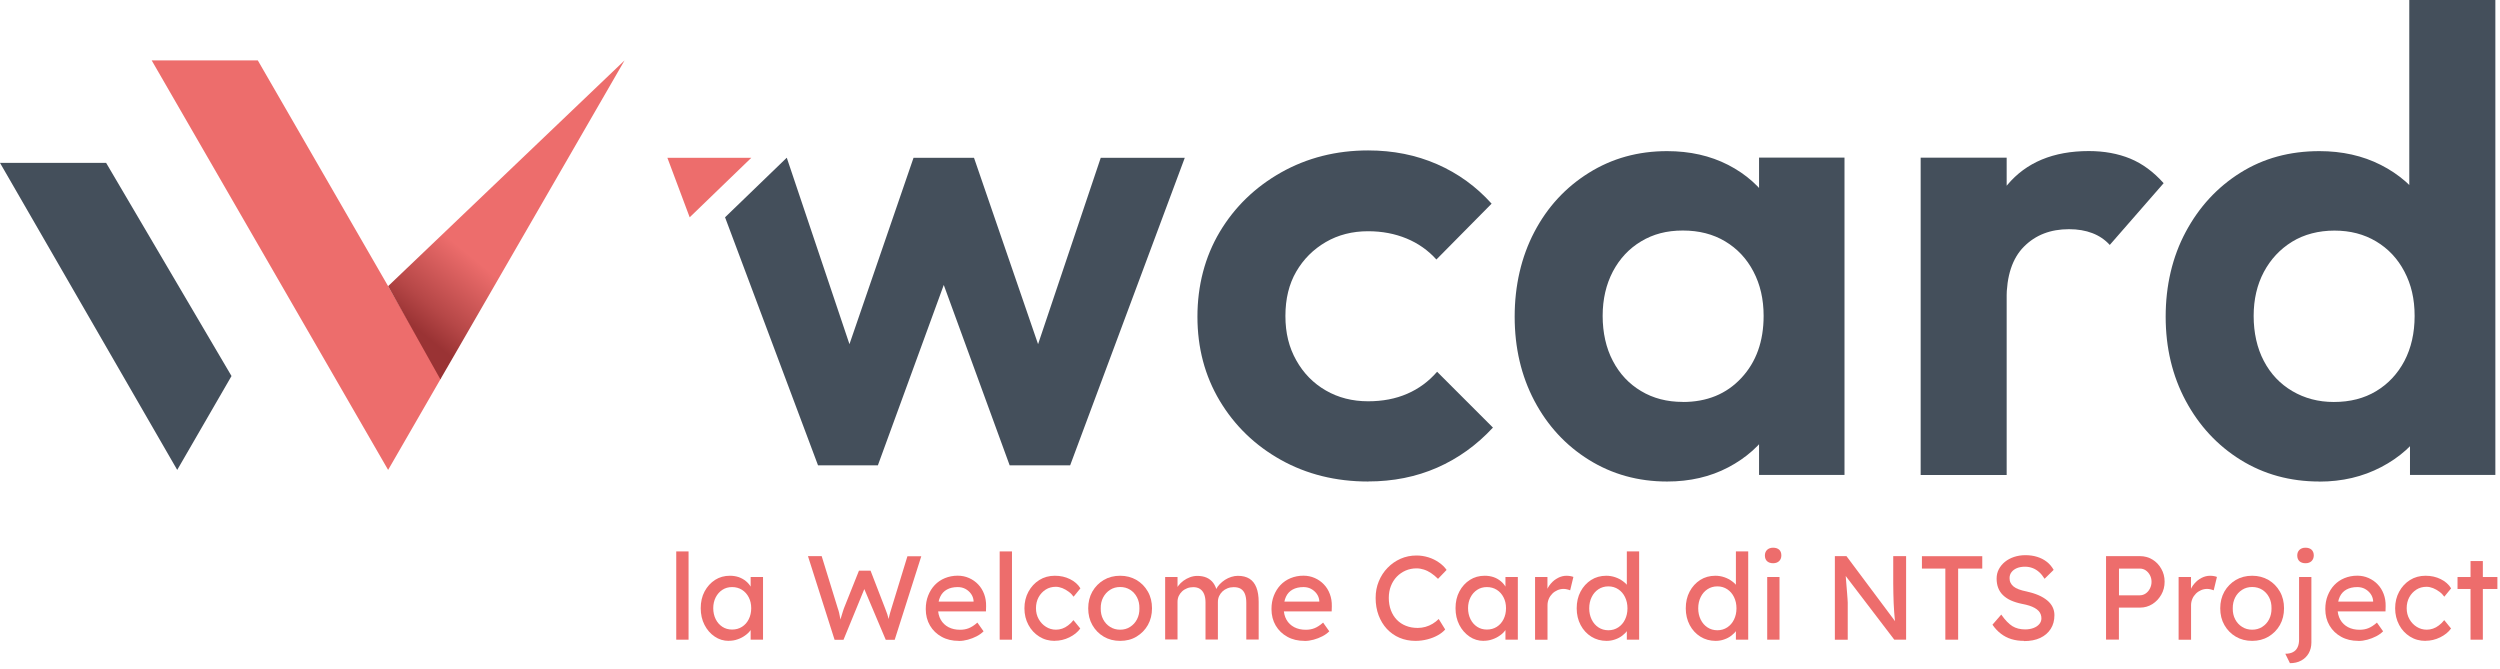 <?xml version="1.0" encoding="UTF-8"?>
<svg id="Livello_1" data-name="Livello 1" xmlns="http://www.w3.org/2000/svg" xmlns:xlink="http://www.w3.org/1999/xlink" viewBox="0 0 355.49 95.12">
  <defs>
    <style>
      .cls-1 {
        fill: url(#Sfumatura_senza_nome_2);
      }

      .cls-1, .cls-2, .cls-3 {
        stroke-width: 0px;
      }

      .cls-2 {
        fill: #444f5b;
      }

      .cls-3 {
        fill: #ed6d6c;
      }
    </style>
    <linearGradient id="Sfumatura_senza_nome_2" data-name="Sfumatura senza nome 2" x1="59.31" y1="49.5" x2="100.1" y2="99.37" gradientTransform="translate(0 96.31) scale(1 -1)" gradientUnits="userSpaceOnUse">
      <stop offset="0" stop-color="#9a3334"/>
      <stop offset=".06" stop-color="#b64747"/>
      <stop offset=".2" stop-color="#ed6d6c"/>
    </linearGradient>
  </defs>
  <polygon class="cls-2" points="156.52 22.44 147.61 48.94 138.5 22.44 129.9 22.44 120.79 48.94 111.88 22.44 111.86 22.44 103.1 30.9 116.32 66.17 124.83 66.17 134.2 40.52 143.57 66.17 152.17 66.17 168.47 22.44 156.52 22.44"/>
  <polygon class="cls-3" points="98.07 30.9 106.83 22.44 94.9 22.44 98.07 30.9"/>
  <g>
    <path class="cls-2" d="M194.55,68.47c-4.61,0-8.75-1.03-12.42-3.08-3.67-2.05-6.57-4.86-8.69-8.4-2.12-3.55-3.17-7.54-3.17-11.96s1.06-8.5,3.17-12.05c2.12-3.55,5.03-6.37,8.73-8.46,3.7-2.08,7.83-3.13,12.37-3.13,3.55,0,6.81.65,9.81,1.96,2.99,1.31,5.57,3.18,7.75,5.61l-7.85,7.94c-1.18-1.31-2.6-2.31-4.25-2.99-1.65-.68-3.47-1.03-5.46-1.03-2.24,0-4.25.51-6.02,1.54-1.77,1.03-3.17,2.43-4.2,4.2s-1.54,3.88-1.54,6.31.51,4.47,1.54,6.3c1.03,1.84,2.43,3.27,4.2,4.29,1.77,1.03,3.79,1.54,6.02,1.54,2.06,0,3.91-.35,5.56-1.07,1.65-.71,3.06-1.76,4.25-3.13l7.94,7.94c-2.31,2.49-4.95,4.39-7.94,5.7s-6.26,1.96-9.81,1.96h0Z"/>
    <path class="cls-2" d="M237.05,68.47c-4.11,0-7.81-1.03-11.11-3.08-3.3-2.05-5.89-4.86-7.76-8.4-1.87-3.55-2.8-7.54-2.8-11.96s.94-8.5,2.8-12.05,4.45-6.35,7.76-8.41c3.3-2.06,7-3.08,11.11-3.08,3.24,0,6.13.65,8.69,1.96,2.55,1.31,4.59,3.13,6.12,5.46,1.53,2.34,2.35,4.97,2.48,7.9v16.25c-.13,2.99-.95,5.64-2.48,7.94-1.53,2.31-3.56,4.12-6.12,5.46-2.55,1.34-5.45,2.01-8.69,2.01h0ZM239.29,57.16c3.43,0,6.2-1.13,8.32-3.41,2.12-2.27,3.17-5.22,3.17-8.83,0-2.37-.48-4.47-1.45-6.31-.96-1.84-2.31-3.27-4.02-4.29-1.72-1.03-3.72-1.54-6.02-1.54s-4.22.51-5.93,1.54c-1.72,1.03-3.05,2.46-4.02,4.29-.96,1.84-1.45,3.94-1.45,6.31s.48,4.56,1.45,6.4c.96,1.84,2.3,3.27,4.02,4.29,1.71,1.03,3.69,1.54,5.93,1.54h0ZM250.13,67.53v-12.15l1.96-11.02-1.96-10.83v-11.12h12.15v45.12h-12.15Z"/>
    <path class="cls-2" d="M273.11,67.54V22.42h12.23v45.12h-12.23ZM285.34,42.6l-4.76-3.18c.56-5.54,2.18-9.92,4.86-13.13,2.68-3.2,6.54-4.81,11.58-4.81,2.18,0,4.14.36,5.88,1.07,1.74.72,3.33,1.89,4.76,3.5l-7.66,8.78c-.68-.75-1.51-1.31-2.48-1.68-.96-.37-2.07-.56-3.32-.56-2.62,0-4.75.82-6.4,2.48-1.65,1.65-2.48,4.16-2.48,7.52h0Z"/>
    <path class="cls-2" d="M329.81,68.47c-4.17,0-7.91-1.03-11.21-3.08-3.3-2.05-5.9-4.86-7.8-8.4-1.9-3.55-2.85-7.54-2.85-11.96s.95-8.5,2.85-12.05c1.9-3.55,4.48-6.35,7.76-8.41s7.02-3.08,11.25-3.08c3.23,0,6.15.65,8.73,1.96,2.59,1.31,4.67,3.13,6.26,5.46,1.58,2.33,2.44,4.97,2.57,7.9v16.07c-.13,2.93-.96,5.57-2.52,7.94-1.56,2.37-3.64,4.24-6.26,5.6-2.62,1.37-5.54,2.06-8.78,2.06h0ZM331.86,57.16c2.31,0,4.31-.51,6.02-1.54,1.71-1.03,3.05-2.46,4.02-4.29.96-1.84,1.45-3.97,1.45-6.4s-.48-4.47-1.45-6.31c-.96-1.84-2.31-3.27-4.02-4.29-1.72-1.03-3.69-1.54-5.93-1.54s-4.31.53-6.02,1.58c-1.72,1.06-3.05,2.49-4.02,4.3-.96,1.81-1.45,3.89-1.45,6.26s.48,4.56,1.45,6.4c.96,1.84,2.32,3.27,4.06,4.29s3.7,1.54,5.88,1.54h0ZM354.84,67.53h-12.15v-12.15l1.96-11.02-2.06-10.83V0h12.24v67.54h0Z"/>
  </g>
  <g>
    <polygon class="cls-2" points="0 23.16 25.2 66.82 32.92 53.47 15.09 23.16 0 23.16"/>
    <polygon class="cls-3" points="55.19 40.69 55.19 40.69 36.66 8.59 21.57 8.59 55.19 66.82 62.73 53.75 55.19 40.69"/>
    <polyline class="cls-1" points="62.62 53.94 88.81 8.59 55.19 40.69"/>
  </g>
  <g>
    <path class="cls-3" d="M96.16,90.96v-12.55h1.75v12.55h-1.75Z"/>
    <path class="cls-3" d="M103.64,91.13c-.74,0-1.41-.2-2.01-.61-.61-.41-1.09-.96-1.45-1.66-.36-.7-.54-1.49-.54-2.38s.18-1.69.55-2.38.87-1.24,1.49-1.64c.63-.4,1.33-.59,2.11-.59.46,0,.89.07,1.27.2.38.14.72.33,1.01.57.29.24.53.52.71.84.19.32.3.66.35,1.02l-.39-.14v-2.31h1.76v8.91h-1.76v-2.12l.41-.12c-.07.3-.21.6-.42.89-.21.29-.48.55-.8.77-.32.23-.68.41-1.07.54-.39.14-.8.2-1.23.2ZM104.1,89.52c.53,0,1-.13,1.41-.39.41-.26.73-.62.96-1.08s.35-.98.35-1.57-.12-1.09-.35-1.54-.55-.81-.96-1.07c-.41-.26-.88-.39-1.41-.39s-.98.13-1.38.39c-.4.26-.72.62-.95,1.07s-.35.97-.35,1.54.12,1.11.35,1.57.55.82.95,1.08c.4.26.86.39,1.38.39Z"/>
    <path class="cls-3" d="M118.67,90.96l-3.78-11.88h1.95l2.29,7.43c.07.18.13.39.19.64.06.24.11.49.15.74.05.25.09.48.13.7s.08.39.11.53l-.49-.02c.17-.6.3-1.06.4-1.39.1-.33.17-.58.23-.75.06-.17.11-.32.15-.45l2.14-5.36h1.65l2.07,5.36c.11.27.21.54.3.81s.16.53.23.8.14.55.22.84l-.44.12c.06-.31.1-.54.13-.72.03-.18.05-.32.08-.43.02-.11.04-.22.07-.33.02-.11.06-.25.11-.42.05-.17.12-.4.21-.7l2.26-7.38h1.97l-3.78,11.88h-1.27l-3.14-7.43.15.07-3.02,7.36h-1.24Z"/>
    <path class="cls-3" d="M136.33,91.13c-.92,0-1.73-.19-2.43-.58-.71-.39-1.26-.92-1.66-1.6-.4-.68-.6-1.46-.6-2.34,0-.7.11-1.34.34-1.92.23-.58.54-1.08.94-1.5.4-.42.88-.75,1.44-.98.56-.23,1.17-.35,1.82-.35.58,0,1.11.11,1.61.33s.93.52,1.3.91c.37.38.65.84.85,1.37.2.53.29,1.1.28,1.72l-.02.75h-7.28l-.39-1.39h6.16l-.25.29v-.41c-.03-.37-.16-.71-.37-1-.21-.29-.49-.53-.81-.7-.33-.17-.68-.25-1.07-.25-.61,0-1.13.12-1.54.35-.42.23-.74.57-.95,1.02-.22.45-.32,1-.32,1.65,0,.62.13,1.16.39,1.62.26.46.63.81,1.1,1.06.48.25,1.02.37,1.65.37.44,0,.85-.07,1.23-.22.38-.15.79-.41,1.23-.8l.88,1.24c-.27.27-.6.51-.99.71s-.8.36-1.24.48c-.44.12-.86.18-1.28.18Z"/>
    <path class="cls-3" d="M142.15,90.96v-12.55h1.75v12.55h-1.75Z"/>
    <path class="cls-3" d="M149.99,91.13c-.83,0-1.56-.2-2.21-.61s-1.17-.96-1.54-1.66c-.38-.7-.57-1.49-.57-2.36s.19-1.66.57-2.36c.38-.7.89-1.25,1.54-1.66s1.39-.61,2.21-.61,1.51.16,2.16.48,1.15.76,1.48,1.31l-.97,1.19c-.18-.26-.41-.5-.7-.71-.28-.21-.58-.38-.9-.51-.32-.12-.62-.19-.92-.19-.54,0-1.03.13-1.45.4-.42.27-.76.63-1.01,1.09-.25.46-.37.98-.37,1.56s.13,1.09.39,1.55c.26.46.6.82,1.03,1.09.43.27.9.41,1.42.41.31,0,.6-.05.89-.15.29-.1.57-.25.84-.46.27-.2.53-.45.76-.75l.97,1.19c-.36.51-.88.93-1.55,1.26-.67.33-1.37.49-2.1.49Z"/>
    <path class="cls-3" d="M159.28,91.13c-.87,0-1.65-.2-2.33-.6-.68-.4-1.22-.95-1.62-1.65-.4-.7-.59-1.49-.59-2.38s.2-1.69.59-2.38c.4-.7.94-1.24,1.62-1.65.68-.4,1.46-.6,2.33-.6s1.63.2,2.32.6c.68.4,1.22.95,1.62,1.65.4.7.59,1.49.59,2.38s-.2,1.69-.59,2.38-.94,1.24-1.62,1.65-1.46.6-2.32.6ZM159.28,89.54c.53,0,1.01-.13,1.42-.4.42-.27.75-.63.98-1.08.24-.46.35-.98.34-1.55.01-.59-.1-1.11-.34-1.57-.24-.46-.57-.82-.98-1.08-.42-.26-.89-.39-1.42-.39s-1.01.13-1.43.4-.75.63-.99,1.09c-.24.46-.35.97-.34,1.55-.01.58.1,1.09.34,1.55.24.46.57.82.99,1.08.42.27.9.4,1.43.4Z"/>
    <path class="cls-3" d="M165.68,90.96v-8.91h1.76v1.9l-.32.2c.09-.29.23-.58.43-.85s.44-.51.73-.72.6-.38.93-.5c.33-.12.68-.19,1.03-.19.51,0,.96.08,1.34.25s.7.42.95.76c.25.34.43.76.54,1.27l-.27-.07.12-.29c.12-.26.3-.51.52-.74.22-.23.47-.44.75-.62.28-.18.58-.32.9-.42.32-.1.63-.15.93-.15.67,0,1.22.14,1.65.41s.76.68.98,1.24c.22.55.33,1.25.33,2.07v5.34h-1.76v-5.24c0-.51-.07-.92-.2-1.25s-.33-.56-.58-.72c-.26-.16-.59-.24-1-.24-.32,0-.61.05-.89.16s-.52.26-.72.45c-.2.19-.36.42-.48.67-.11.25-.17.53-.17.84v5.33h-1.76v-5.28c0-.46-.07-.86-.2-1.18-.13-.32-.33-.57-.59-.74-.26-.17-.58-.25-.95-.25-.32,0-.61.05-.88.16s-.51.25-.71.44c-.2.19-.36.41-.48.66-.11.25-.17.53-.17.82v5.36h-1.76Z"/>
    <path class="cls-3" d="M185.49,91.13c-.92,0-1.73-.19-2.43-.58-.71-.39-1.26-.92-1.66-1.6-.4-.68-.6-1.46-.6-2.34,0-.7.11-1.34.34-1.92.23-.58.54-1.08.94-1.5s.88-.75,1.44-.98c.56-.23,1.17-.35,1.82-.35.58,0,1.11.11,1.61.33.5.22.93.52,1.3.91.37.38.65.84.85,1.37.2.53.29,1.1.28,1.72l-.02.75h-7.28l-.39-1.39h6.16l-.25.29v-.41c-.03-.37-.16-.71-.37-1-.21-.29-.49-.53-.81-.7s-.68-.25-1.07-.25c-.61,0-1.12.12-1.54.35-.42.23-.74.57-.95,1.02-.21.45-.32,1-.32,1.65,0,.62.13,1.16.39,1.62.26.46.63.81,1.1,1.06.48.25,1.02.37,1.65.37.44,0,.85-.07,1.23-.22.38-.15.79-.41,1.23-.8l.88,1.24c-.27.27-.6.51-.99.71-.39.2-.8.36-1.24.48s-.86.18-1.28.18Z"/>
    <path class="cls-3" d="M201.28,91.13c-.83,0-1.58-.15-2.27-.44s-1.29-.72-1.8-1.26c-.51-.55-.9-1.2-1.18-1.94-.28-.75-.42-1.57-.42-2.46s.15-1.64.45-2.37.71-1.37,1.25-1.92c.53-.55,1.15-.98,1.85-1.29.7-.31,1.46-.46,2.27-.46.58,0,1.14.09,1.69.26.55.17,1.05.42,1.49.73.45.31.81.66,1.09,1.06l-1.22,1.27c-.33-.33-.66-.6-.99-.82-.33-.22-.67-.39-1.02-.5-.35-.11-.69-.17-1.04-.17-.55,0-1.07.1-1.55.31-.48.21-.9.5-1.26.87-.36.37-.64.82-.84,1.33-.2.51-.3,1.08-.3,1.69,0,.64.1,1.23.3,1.76.2.53.48.98.84,1.35.36.37.79.66,1.3.86.5.2,1.06.3,1.67.3.37,0,.74-.05,1.1-.15.36-.1.7-.25,1.02-.44s.6-.42.87-.68l.92,1.49c-.26.3-.61.58-1.06.83-.45.25-.94.44-1.49.58-.55.14-1.1.21-1.65.21Z"/>
    <path class="cls-3" d="M210.97,91.13c-.74,0-1.41-.2-2.01-.61-.6-.41-1.09-.96-1.45-1.66s-.54-1.49-.54-2.38.18-1.69.55-2.38c.37-.7.87-1.24,1.49-1.64.63-.4,1.33-.59,2.11-.59.46,0,.89.07,1.27.2s.72.33,1.01.57c.29.24.53.52.71.84s.3.66.35,1.02l-.39-.14v-2.31h1.76v8.91h-1.76v-2.12l.41-.12c-.07.3-.21.6-.42.89-.21.29-.47.55-.8.77-.32.23-.68.41-1.07.54-.39.14-.8.2-1.23.2ZM211.43,89.52c.53,0,1-.13,1.41-.39.41-.26.73-.62.96-1.08s.35-.98.35-1.57-.12-1.09-.35-1.54-.55-.81-.96-1.07c-.41-.26-.88-.39-1.41-.39s-.98.13-1.38.39c-.4.26-.72.62-.95,1.07s-.35.97-.35,1.54.12,1.11.35,1.57.55.82.95,1.08c.4.26.86.39,1.38.39Z"/>
    <path class="cls-3" d="M218.28,90.96v-8.91h1.76v2.8l-.17-.68c.12-.43.34-.82.64-1.17s.64-.63,1.04-.83c.39-.2.79-.3,1.21-.3.19,0,.38.02.55.05.18.03.31.07.42.12l-.46,1.9c-.14-.06-.29-.1-.45-.14-.16-.04-.33-.06-.48-.06-.31,0-.6.06-.87.18-.28.12-.52.28-.73.49-.21.21-.38.45-.5.73-.12.28-.19.58-.19.91v4.92h-1.76Z"/>
    <path class="cls-3" d="M228.46,91.13c-.81,0-1.54-.2-2.18-.6-.64-.4-1.15-.95-1.52-1.65s-.56-1.49-.56-2.38.18-1.69.55-2.38c.37-.7.87-1.24,1.5-1.65.63-.4,1.35-.6,2.15-.6.44,0,.87.07,1.28.21.41.14.78.33,1.11.58.33.24.59.51.77.8s.28.58.28.87l-.51.03v-5.95h1.75v12.55h-1.75v-2.12h.34c0,.27-.09.54-.27.81-.18.27-.42.51-.72.74-.3.23-.64.41-1.03.54-.39.14-.79.2-1.2.2ZM228.7,89.62c.53,0,1-.14,1.41-.41.41-.27.73-.64.96-1.11.23-.47.35-1,.35-1.6s-.12-1.13-.35-1.6c-.23-.47-.55-.84-.96-1.11s-.88-.41-1.41-.41-1,.14-1.41.41c-.41.27-.73.64-.96,1.11-.23.47-.35,1-.35,1.6s.12,1.13.35,1.6c.23.47.55.84.96,1.11.41.27.88.41,1.41.41Z"/>
    <path class="cls-3" d="M243.97,91.13c-.81,0-1.54-.2-2.18-.6-.64-.4-1.15-.95-1.52-1.65s-.56-1.49-.56-2.38.18-1.69.55-2.38c.37-.7.87-1.24,1.5-1.65.63-.4,1.35-.6,2.15-.6.44,0,.87.07,1.28.21.41.14.78.33,1.11.58.33.24.59.51.77.8s.28.58.28.87l-.51.03v-5.95h1.75v12.55h-1.75v-2.12h.34c0,.27-.09.54-.27.81-.18.27-.42.51-.72.74-.3.23-.64.41-1.03.54-.39.14-.79.2-1.2.2ZM244.2,89.62c.53,0,1-.14,1.41-.41.41-.27.73-.64.96-1.11.23-.47.35-1,.35-1.6s-.12-1.13-.35-1.6c-.23-.47-.55-.84-.96-1.11s-.88-.41-1.41-.41-1,.14-1.41.41c-.41.27-.73.64-.96,1.11-.23.47-.35,1-.35,1.6s.12,1.13.35,1.6c.23.47.55.84.96,1.11.41.27.88.41,1.41.41Z"/>
    <path class="cls-3" d="M252.14,80.09c-.37,0-.66-.1-.87-.29-.2-.19-.31-.46-.31-.81,0-.33.1-.59.31-.8.21-.2.5-.31.86-.31s.66.1.87.29c.2.19.3.46.3.81,0,.33-.1.59-.31.8-.21.2-.5.31-.86.31ZM251.29,90.96v-8.91h1.75v8.91h-1.75Z"/>
    <path class="cls-3" d="M260.91,90.96v-11.88h1.65l7.26,9.72-.27.15c-.04-.28-.08-.59-.12-.92-.03-.33-.07-.69-.09-1.07s-.05-.78-.07-1.21c-.02-.42-.03-.87-.04-1.33-.01-.46-.02-.94-.02-1.44v-3.9h1.83v11.88h-1.68l-7.14-9.36.19-.24c.06.69.1,1.28.14,1.76.04.48.07.89.1,1.22.03.33.05.61.06.81.01.21.02.38.03.52s0,.25,0,.36v4.94h-1.83Z"/>
    <path class="cls-3" d="M276.62,90.96v-10.11h-3.33v-1.76h8.58v1.76h-3.43v10.11h-1.83Z"/>
    <path class="cls-3" d="M287.8,91.13c-.64,0-1.24-.08-1.79-.25s-1.05-.43-1.49-.77c-.45-.34-.85-.77-1.2-1.28l1.25-1.44c.55.79,1.09,1.34,1.59,1.65.51.31,1.11.46,1.82.46.43,0,.82-.07,1.17-.2s.63-.32.83-.56c.2-.24.3-.51.3-.81,0-.2-.03-.4-.1-.58-.07-.18-.17-.34-.31-.49-.14-.15-.32-.28-.54-.41-.22-.12-.48-.24-.77-.33s-.63-.18-1.02-.25c-.61-.12-1.14-.29-1.59-.49-.45-.2-.83-.46-1.14-.76s-.53-.65-.68-1.04c-.15-.39-.22-.83-.22-1.31s.1-.92.31-1.32.5-.76.87-1.06c.37-.3.8-.53,1.3-.7.5-.16,1.03-.25,1.61-.25.61,0,1.17.08,1.68.24.51.16.96.39,1.36.7.4.31.72.69.98,1.15l-1.29,1.27c-.23-.37-.48-.69-.76-.94-.28-.25-.59-.45-.93-.58-.34-.13-.7-.2-1.09-.2-.44,0-.83.07-1.15.2-.33.14-.59.33-.77.57-.19.24-.28.53-.28.86,0,.24.04.46.14.65.09.2.23.37.42.53s.44.29.75.41.7.22,1.14.31c.62.14,1.18.31,1.66.52.49.21.9.46,1.24.74.34.28.6.6.77.95s.26.73.26,1.14c0,.76-.17,1.41-.53,1.97-.35.55-.85.98-1.49,1.28s-1.41.45-2.31.45Z"/>
    <path class="cls-3" d="M299.47,90.96v-11.88h4.83c.64,0,1.23.16,1.76.48.53.32.95.76,1.26,1.31.32.55.48,1.17.48,1.85s-.16,1.29-.48,1.85c-.32.55-.74,1-1.26,1.33-.53.33-1.11.5-1.76.5h-3v4.55h-1.83ZM301.31,84.65h2.97c.3,0,.58-.09.83-.26.25-.17.45-.41.6-.7.15-.29.23-.61.23-.96s-.08-.67-.23-.95c-.15-.28-.35-.51-.6-.68-.25-.17-.53-.25-.83-.25h-2.97v3.8Z"/>
    <path class="cls-3" d="M309.79,90.96v-8.91h1.76v2.8l-.17-.68c.12-.43.34-.82.64-1.17s.64-.63,1.04-.83c.39-.2.79-.3,1.21-.3.19,0,.38.02.55.05.18.03.31.07.42.12l-.46,1.9c-.14-.06-.29-.1-.45-.14-.16-.04-.33-.06-.48-.06-.31,0-.6.06-.87.18-.28.12-.52.28-.73.49-.21.21-.38.45-.5.73-.12.28-.19.58-.19.91v4.92h-1.76Z"/>
    <path class="cls-3" d="M320.25,91.13c-.87,0-1.65-.2-2.33-.6-.68-.4-1.22-.95-1.62-1.65-.4-.7-.59-1.49-.59-2.38s.2-1.69.59-2.38c.4-.7.94-1.24,1.62-1.65.68-.4,1.46-.6,2.33-.6s1.63.2,2.32.6c.68.4,1.22.95,1.62,1.65.4.7.59,1.49.59,2.38s-.2,1.69-.59,2.38c-.4.7-.94,1.24-1.62,1.65-.68.4-1.46.6-2.32.6ZM320.25,89.54c.53,0,1.01-.13,1.43-.4.42-.27.75-.63.98-1.08s.35-.98.34-1.55c.01-.59-.1-1.11-.34-1.57s-.57-.82-.98-1.08c-.42-.26-.89-.39-1.43-.39s-1.01.13-1.43.4c-.42.27-.76.63-.99,1.09s-.35.97-.34,1.55c-.01.58.1,1.09.34,1.55s.57.82.99,1.08c.42.27.9.4,1.43.4Z"/>
    <path class="cls-3" d="M325.62,94.3l-.66-1.34c.44,0,.81-.08,1.09-.23.29-.15.51-.38.65-.68.15-.3.22-.67.22-1.11v-8.89h1.75v9.31c0,.58-.13,1.08-.38,1.53-.25.44-.61.79-1.07,1.04-.46.25-.99.37-1.6.37ZM327.84,80.09c-.37,0-.66-.1-.87-.29-.2-.19-.31-.46-.31-.81,0-.33.1-.59.31-.8.21-.2.49-.31.86-.31s.66.1.87.29c.2.19.31.46.31.81,0,.33-.11.59-.31.8-.21.2-.49.31-.86.31Z"/>
    <path class="cls-3" d="M335.34,91.13c-.92,0-1.73-.19-2.43-.58-.71-.39-1.26-.92-1.66-1.6-.4-.68-.6-1.46-.6-2.34,0-.7.11-1.34.34-1.92.23-.58.54-1.08.94-1.5s.88-.75,1.44-.98c.56-.23,1.17-.35,1.82-.35.58,0,1.11.11,1.61.33.5.22.93.52,1.3.91.37.38.65.84.85,1.37.2.53.29,1.1.28,1.72l-.02.75h-7.28l-.39-1.39h6.16l-.25.29v-.41c-.03-.37-.16-.71-.37-1-.21-.29-.49-.53-.81-.7s-.68-.25-1.07-.25c-.61,0-1.12.12-1.54.35-.42.23-.74.57-.95,1.02-.21.45-.32,1-.32,1.65,0,.62.13,1.16.39,1.62.26.46.63.81,1.1,1.06.48.25,1.02.37,1.65.37.44,0,.85-.07,1.23-.22.38-.15.79-.41,1.23-.8l.88,1.24c-.27.27-.6.51-.99.71-.39.2-.8.36-1.24.48s-.86.18-1.28.18Z"/>
    <path class="cls-3" d="M344.9,91.13c-.83,0-1.56-.2-2.21-.61-.65-.41-1.17-.96-1.54-1.66s-.57-1.49-.57-2.36.19-1.66.57-2.36c.38-.7.89-1.25,1.54-1.66.65-.41,1.39-.61,2.21-.61s1.51.16,2.16.48,1.15.76,1.48,1.31l-.97,1.19c-.18-.26-.41-.5-.7-.71-.28-.21-.58-.38-.9-.51-.32-.12-.62-.19-.92-.19-.54,0-1.03.13-1.45.4-.42.27-.76.63-1.01,1.09-.25.46-.37.98-.37,1.56s.13,1.09.39,1.55c.26.46.6.82,1.03,1.09s.91.41,1.43.41c.3,0,.6-.05.89-.15.29-.1.57-.25.84-.46.27-.2.53-.45.76-.75l.97,1.19c-.36.51-.88.93-1.55,1.26-.67.33-1.37.49-2.09.49Z"/>
    <path class="cls-3" d="M349.45,83.75v-1.7h5.67v1.7h-5.67ZM351.3,90.96v-11.18h1.75v11.18h-1.75Z"/>
  </g>
</svg>